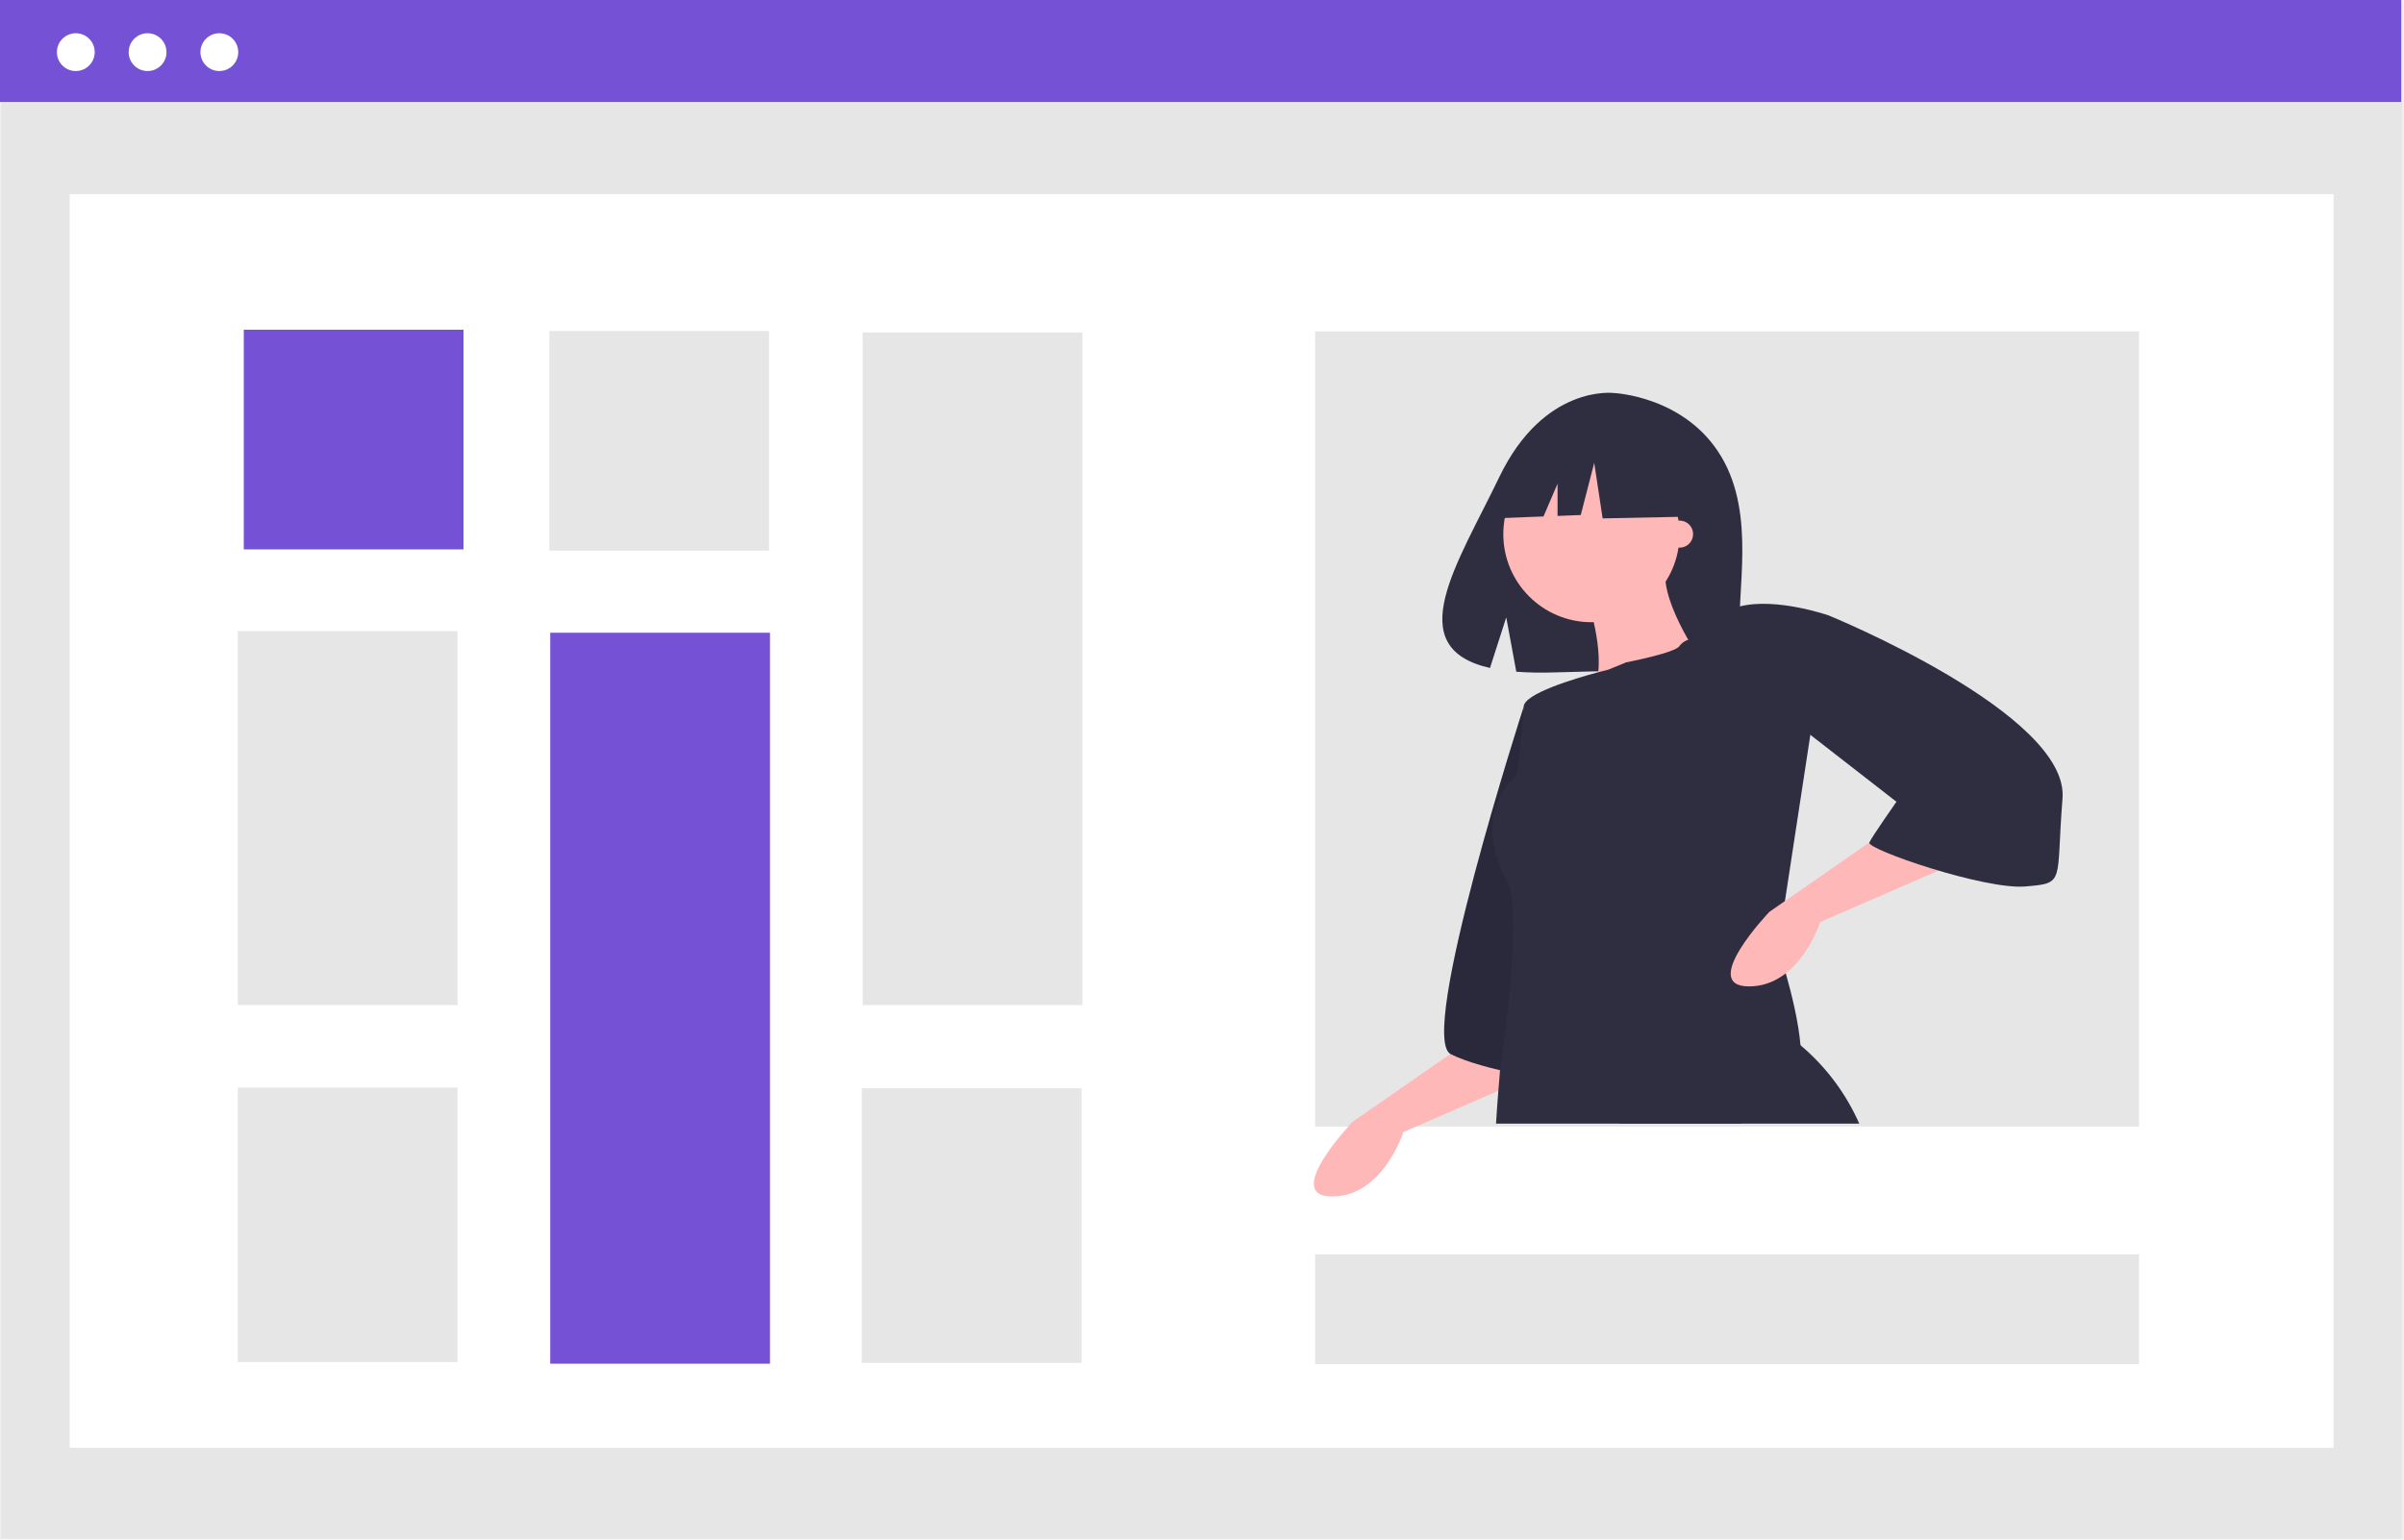 <svg xmlns="http://www.w3.org/2000/svg" width="857" height="549" viewBox="0 0 857 549" fill="none"><rect width="857" height="549" fill="#F0F0F0"></rect><g clip-path="url(#clip0_0_1)"><path d="M856.363 0.485H0.366V548.704H856.363V0.485Z" fill="#E6E6E6"></path><path d="M831.886 69.246H24.843V516.272H831.886V69.246Z" fill="white"></path><path d="M855.997 0H0V36.366H855.997V0Z" fill="#7551D6"></path><path d="M762.556 118.164H468.794V401.714H762.556V118.164Z" fill="#E6E6E6"></path><path d="M27.024 25.332C30.747 25.332 33.764 22.314 33.764 18.592C33.764 14.869 30.747 11.852 27.024 11.852C23.302 11.852 20.284 14.869 20.284 18.592C20.284 22.314 23.302 25.332 27.024 25.332Z" fill="white"></path><path d="M52.608 25.332C56.331 25.332 59.348 22.314 59.348 18.592C59.348 14.869 56.331 11.852 52.608 11.852C48.886 11.852 45.868 14.869 45.868 18.592C45.868 22.314 48.886 25.332 52.608 25.332Z" fill="white"></path><path d="M78.192 25.332C81.915 25.332 84.932 22.314 84.932 18.592C84.932 14.869 81.915 11.852 78.192 11.852C74.47 11.852 71.452 14.869 71.452 18.592C71.452 22.314 74.47 25.332 78.192 25.332Z" fill="white"></path><path d="M165.24 117.581H86.904V195.917H165.24V117.581Z" fill="#7551D6"></path><path d="M274.177 118.03H195.841V196.366H274.177V118.03Z" fill="#E6E6E6"></path><path d="M274.488 225.635H196.152V486.293H274.488V225.635Z" fill="#7551D6"></path><path d="M163.103 225.054H84.767V358.416H163.103V225.054Z" fill="#E6E6E6"></path><path d="M613.689 162.952C600.789 141.16 575.277 140.145 575.277 140.145C575.277 140.145 550.414 136.966 534.464 170.154C519.598 201.089 499.08 230.954 531.164 238.198L536.959 220.162L540.548 239.54C545.116 239.868 549.698 239.947 554.274 239.775C588.63 238.666 621.348 240.1 620.295 227.775C618.891 211.383 626.098 183.919 613.689 162.952Z" fill="#2F2E41"></path><path d="M525.646 369.879L482.152 400.079C482.152 400.079 456.78 426.659 474.903 426.659C493.026 426.659 500.275 403.704 500.275 403.704L555.851 379.541L525.646 369.879Z" fill="#FFB8B8"></path><path d="M543.164 252.083C543.164 252.083 505.107 369.883 517.188 375.921C529.269 381.959 555.849 385.586 555.849 385.586L543.164 252.083Z" fill="#2F2E41"></path><path opacity="0.1" d="M543.164 252.083C543.164 252.083 505.107 369.883 517.188 375.921C529.269 381.959 555.849 385.586 555.849 385.586L543.164 252.083Z" fill="black"></path><path d="M662.81 400.691H577.138L638.006 369.883C639.348 370.753 640.635 371.705 641.86 372.734C650.886 380.331 658.052 389.895 662.81 400.691Z" fill="#2F2E41"></path><path d="M567.328 221.877C584.676 221.877 598.74 207.813 598.74 190.465C598.74 173.116 584.676 159.053 567.328 159.053C549.98 159.053 535.916 173.116 535.916 190.465C535.916 207.813 549.98 221.877 567.328 221.877Z" fill="#FFB8B8"></path><path d="M566.724 216.441C566.724 216.441 573.973 239.396 566.724 247.854C559.475 256.312 606.594 235.772 606.594 235.772C606.594 235.772 589.68 211.609 594.512 200.735L566.724 216.441Z" fill="#FFB8B8"></path><path d="M636.312 321.323L633.775 337.863C633.775 337.863 635.056 341.62 636.614 347.094C638.644 354.234 641.145 364.294 641.857 372.731C642.594 381.285 641.482 388.171 636.191 388.606C628.604 389.234 624.653 393.837 620.714 400.688H533.314C533.544 396.919 533.821 393.004 534.148 388.981C534.329 386.565 534.53 384.116 534.748 381.635C534.99 378.784 543.548 325.226 537.116 313.7C523.83 289.9 540.741 276.247 540.741 276.247C540.741 276.247 543.157 258.124 543.157 252.084C543.157 247.348 561.714 241.875 569.737 239.724C570.257 239.591 570.716 239.458 571.137 239.362C572.526 239 573.36 238.794 573.36 238.794L579.703 236.194C579.703 236.194 597.523 232.751 598.732 230.334C599.505 229.293 600.588 228.523 601.825 228.134C604.374 227.047 607.625 226.273 608.398 225.5C609.502 224.231 610.5 222.873 611.382 221.44C613.699 218.783 616.822 216.957 620.274 216.24C633.25 212.966 651.892 219.454 651.892 219.454L645.368 262.042L636.312 321.323Z" fill="#2F2E41"></path><path d="M674.252 294.973L630.758 325.173C630.758 325.173 605.386 351.753 623.509 351.753C641.632 351.753 648.875 328.802 648.875 328.802L704.451 304.639L674.252 294.973Z" fill="#FFB8B8"></path><path d="M599.53 160.851L574.322 147.651L558.512 150.101C552.909 150.971 547.697 153.505 543.553 157.375C539.408 161.245 536.523 166.271 535.272 171.801L532.312 184.859L550.241 184.169L555.25 172.482V183.976L563.523 183.658L568.323 165.052L571.323 184.858L600.732 184.258L599.53 160.851Z" fill="#2F2E41"></path><path d="M643.443 221.878L651.9 219.462C651.9 219.462 737.68 254.499 735.264 284.703C732.848 314.907 736.472 314.903 721.974 316.115C707.476 317.327 665.194 302.825 666.394 300.409C667.594 297.993 676.059 285.909 676.059 285.909L643.438 260.537L643.443 221.878Z" fill="#2F2E41"></path><path d="M598.741 195.299C601.41 195.299 603.574 193.135 603.574 190.466C603.574 187.797 601.41 185.633 598.741 185.633C596.072 185.633 593.908 187.797 593.908 190.466C593.908 193.135 596.072 195.299 598.741 195.299Z" fill="#FFB8B8"></path><path d="M762.556 447.288H468.794V486.456H762.556V447.288Z" fill="#E6E6E6"></path><path d="M163.103 387.847H84.767V485.712H163.103V387.847Z" fill="#E6E6E6"></path><path d="M385.873 118.565H307.537V358.415H385.873V118.565Z" fill="#E6E6E6"></path><path d="M385.562 388.086H307.226V486.007H385.562V388.086Z" fill="#E6E6E6"></path></g><defs><clipPath id="clip0_0_1"><rect width="856.363" height="548.704" fill="white"></rect></clipPath></defs></svg>